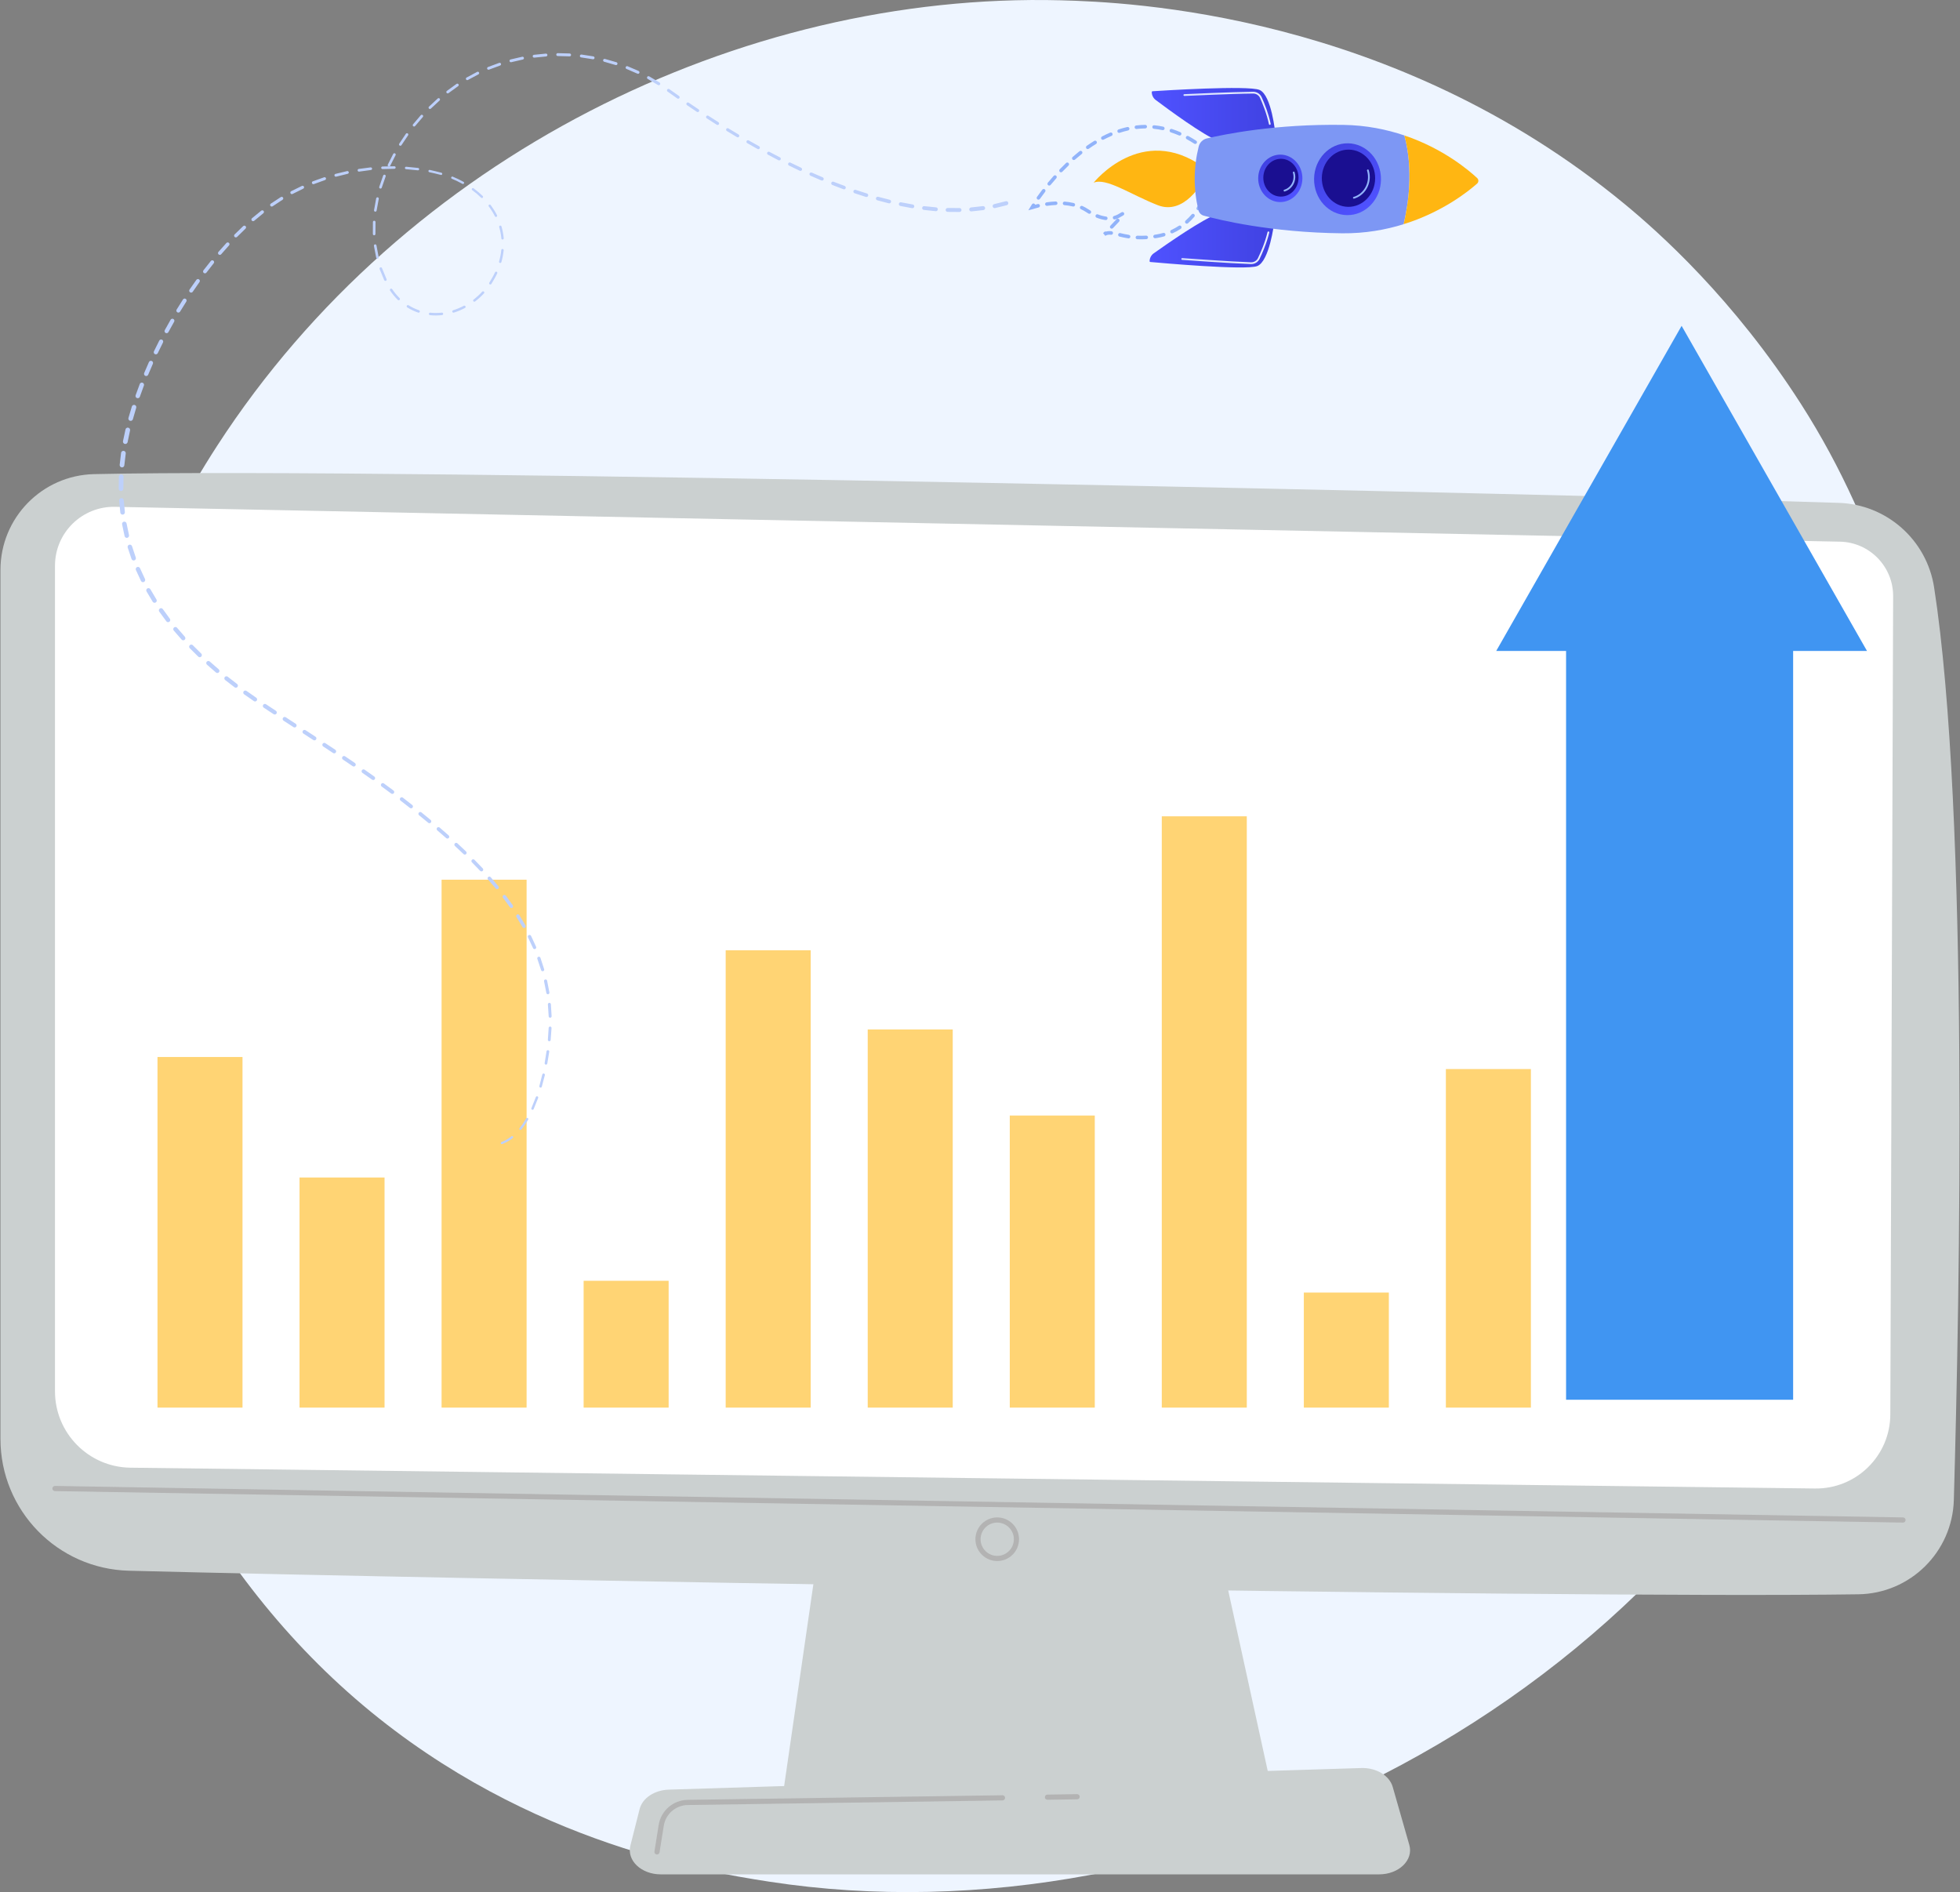 <svg width="259" height="250" viewBox="0 0 259 250" fill="none" xmlns="http://www.w3.org/2000/svg">
<rect x="0" y="0" width="259" height="250" fill="#808080" stroke="none"/>
<path d="M245.174 168.895C221.145 225.473 157.138 257.168 101.631 248.619C92.599 247.228 67.838 243.083 45.914 223.532C3.711 185.896 -5.315 111.369 28.73 58.849C53.508 20.624 97.925 -1.045 140.131 0.039C149.222 0.272 184.063 1.711 214.681 26.959C219.179 30.667 229.098 39.479 238.038 53.459C259.03 86.287 260.834 132.022 245.174 168.895Z" fill="#EEF5FF"/>
<path d="M109.004 198.823L103.414 237.4H168.268L159.821 198.823H109.004Z" fill="#CBD0D0"/>
<path d="M0.061 75.305V190.124C0.061 199.57 7.587 207.294 17.03 207.537C58.967 208.619 205.645 211.241 245.567 210.652C252.428 210.551 257.987 205.06 258.185 198.201C258.954 171.527 260.205 107.385 255.578 77.606C254.604 71.335 249.31 66.645 242.967 66.442C207.829 65.318 52.341 61.749 12.438 62.645C5.556 62.8 0.061 68.421 0.061 75.305Z" fill="#CBD0D0"/>
<path d="M7.266 74.746V183.832C7.266 189.347 11.693 193.841 17.207 193.923L239.824 196.673C245.291 196.755 249.772 192.357 249.792 186.889L250.165 78.778C250.179 74.868 247.065 71.665 243.157 71.57L15.238 66.966C10.867 66.859 7.266 70.374 7.266 74.746Z" fill="white"/>
<path d="M251.467 201.177C251.465 201.177 251.463 201.177 251.461 201.177L7.258 197.016C7.07 197.012 6.92 196.857 6.923 196.669C6.926 196.48 7.085 196.336 7.27 196.333L251.473 200.494C251.661 200.497 251.811 200.653 251.808 200.841C251.805 201.028 251.653 201.177 251.467 201.177Z" fill="#B3B3B3"/>
<path d="M131.776 206.258C130.187 206.258 128.894 204.965 128.894 203.376C128.894 201.787 130.187 200.494 131.776 200.494C133.365 200.494 134.658 201.787 134.658 203.376C134.658 204.965 133.365 206.258 131.776 206.258ZM131.776 201.177C130.563 201.177 129.576 202.163 129.576 203.376C129.576 204.589 130.563 205.576 131.776 205.576C132.989 205.576 133.975 204.589 133.975 203.376C133.975 202.163 132.989 201.177 131.776 201.177Z" fill="#B3B3B3"/>
<path d="M182.237 247.657H87.319C84.74 247.657 82.804 245.822 83.302 243.85L84.52 239.033C84.886 237.584 86.48 236.521 88.373 236.462L179.877 233.607C181.855 233.545 183.606 234.595 184.037 236.1L186.232 243.772C186.803 245.765 184.857 247.657 182.237 247.657Z" fill="#CBD0D0"/>
<path d="M138.414 237.799C138.228 237.799 138.076 237.649 138.073 237.462C138.071 237.274 138.221 237.119 138.41 237.116L142.331 237.059C142.332 237.059 142.334 237.059 142.336 237.059C142.522 237.059 142.674 237.208 142.677 237.395C142.68 237.584 142.529 237.738 142.341 237.741L138.42 237.799C138.418 237.799 138.416 237.799 138.414 237.799Z" fill="#B3B3B3"/>
<path d="M86.817 245.034C86.799 245.034 86.781 245.032 86.762 245.029C86.576 245 86.449 244.825 86.479 244.638L87.038 241.135C87.341 239.237 88.956 237.839 90.878 237.811L132.467 237.203C132.656 237.195 132.811 237.351 132.814 237.539C132.816 237.728 132.666 237.883 132.477 237.886L90.888 238.494C89.299 238.517 87.963 239.673 87.712 241.243L87.153 244.746C87.126 244.914 86.981 245.034 86.817 245.034Z" fill="#B3B3B3"/>
<g opacity="0.53">
<path d="M32.045 97.467H20.811V185.985H32.045V97.467Z" fill="white"/>
<path d="M50.815 97.467H39.581V185.985H50.815V97.467Z" fill="white"/>
<path d="M69.586 97.467H58.352V185.985H69.586V97.467Z" fill="white"/>
<path d="M88.356 97.467H77.122V185.985H88.356V97.467Z" fill="white"/>
<path d="M107.127 97.467H95.894V185.985H107.127V97.467Z" fill="white"/>
<path d="M125.897 97.467H114.663V185.985H125.897V97.467Z" fill="white"/>
<path d="M144.667 97.467H133.434V185.985H144.667V97.467Z" fill="white"/>
<path d="M164.853 97.467H153.619V185.985H164.853V97.467Z" fill="white"/>
<path d="M183.622 97.467H172.389V185.985H183.622V97.467Z" fill="white"/>
<path d="M202.394 97.467H191.16V185.985H202.394V97.467Z" fill="white"/>
</g>
<path d="M32.045 139.66H20.811V185.985H32.045V139.66Z" fill="#FFD474"/>
<path d="M50.815 155.581H39.581V185.985H50.815V155.581Z" fill="#FFD474"/>
<path d="M69.586 116.233H58.352V185.985H69.586V116.233Z" fill="#FFD474"/>
<path d="M88.356 169.228H77.122V185.985H88.356V169.228Z" fill="#FFD474"/>
<path d="M107.127 125.559H95.894V185.985H107.127V125.559Z" fill="#FFD474"/>
<path d="M125.897 136.021H114.663V185.985H125.897V136.021Z" fill="#FFD474"/>
<path d="M144.667 147.393H133.434V185.985H144.667V147.393Z" fill="#FFD474"/>
<path d="M164.755 107.858H153.521V185.985H164.755V107.858Z" fill="#FFD474"/>
<path d="M183.526 170.783H172.292V185.985H183.526V170.783Z" fill="#FFD474"/>
<path d="M202.296 141.252H191.062V185.985H202.296V141.252Z" fill="#FFD474"/>
<path d="M246.71 86.007L222.213 43.053L197.715 86.007H206.946V184.948H236.95V86.007H246.71Z" fill="#4095F2"/>
<path d="M136.183 27.292C136.183 27.292 136.247 27.185 136.37 26.994C136.44 26.884 136.584 26.853 136.693 26.923C136.742 26.954 136.774 26.999 136.79 27.049C136.891 27.022 137.005 26.992 137.131 26.961C137.256 26.931 137.383 27.008 137.413 27.134C137.444 27.259 137.367 27.386 137.241 27.417C136.887 27.503 136.636 27.58 136.516 27.617C136.482 27.627 136.458 27.634 136.446 27.638L135.888 27.788L136.183 27.292ZM137.033 26.013C137.257 25.697 137.493 25.376 137.733 25.062C137.812 24.959 137.959 24.939 138.062 25.018C138.164 25.097 138.184 25.244 138.105 25.347C137.868 25.657 137.636 25.972 137.415 26.284C137.341 26.389 137.194 26.414 137.089 26.34C137.07 26.326 137.054 26.311 137.041 26.295C136.977 26.215 136.971 26.1 137.033 26.013ZM138.105 26.998C138.087 26.87 138.175 26.751 138.303 26.733C138.707 26.673 139.108 26.635 139.494 26.618C139.623 26.613 139.733 26.713 139.738 26.842C139.744 26.971 139.644 27.081 139.514 27.086C139.144 27.102 138.76 27.139 138.371 27.196C138.286 27.209 138.204 27.174 138.154 27.111C138.129 27.079 138.112 27.041 138.105 26.998ZM140.442 26.853C140.452 26.724 140.566 26.628 140.695 26.639C141.109 26.673 141.51 26.736 141.887 26.827C142.012 26.857 142.09 26.984 142.059 27.11C142.029 27.235 141.903 27.313 141.777 27.282C141.424 27.197 141.047 27.138 140.656 27.106C140.589 27.1 140.531 27.067 140.492 27.019C140.456 26.974 140.437 26.916 140.442 26.853ZM138.467 24.137C138.719 23.831 138.977 23.529 139.235 23.24C139.32 23.143 139.469 23.134 139.565 23.22C139.662 23.307 139.671 23.454 139.585 23.551C139.332 23.836 139.077 24.134 138.829 24.435C138.747 24.535 138.599 24.549 138.499 24.467C138.486 24.457 138.475 24.445 138.465 24.433C138.397 24.348 138.396 24.224 138.467 24.137ZM142.725 27.335C142.779 27.218 142.918 27.165 143.035 27.219C143.302 27.34 143.559 27.482 143.797 27.639C143.891 27.701 143.984 27.759 144.074 27.814C144.184 27.881 144.22 28.025 144.153 28.136C144.086 28.247 143.942 28.282 143.831 28.215C143.736 28.157 143.638 28.095 143.539 28.03C143.321 27.886 143.086 27.757 142.842 27.645C142.807 27.63 142.778 27.607 142.756 27.579C142.702 27.512 142.687 27.418 142.725 27.335ZM145.915 30.653C145.982 30.585 146.08 30.567 146.164 30.599C146.369 30.536 146.597 30.522 146.867 30.551C146.996 30.565 147.089 30.681 147.075 30.809C147.061 30.938 146.945 31.031 146.817 31.017C146.489 30.981 146.263 31.025 146.062 31.163L145.764 30.805L145.915 30.653ZM144.778 28.456C144.826 28.336 144.962 28.278 145.082 28.326C145.454 28.474 145.814 28.57 146.15 28.61C146.279 28.625 146.371 28.741 146.356 28.869C146.34 28.998 146.224 29.09 146.096 29.075C145.718 29.031 145.318 28.925 144.908 28.761C144.869 28.745 144.837 28.72 144.812 28.69C144.761 28.626 144.745 28.537 144.778 28.456ZM140.035 22.372C140.309 22.086 140.59 21.805 140.871 21.536C140.964 21.447 141.112 21.449 141.202 21.543C141.292 21.637 141.288 21.785 141.195 21.874C140.919 22.139 140.643 22.415 140.373 22.696C140.284 22.789 140.136 22.793 140.042 22.703C140.035 22.696 140.028 22.688 140.021 22.68C139.949 22.59 139.953 22.457 140.035 22.372ZM146.735 29.816C147.049 29.49 147.319 29.204 147.537 28.966C147.624 28.87 147.773 28.864 147.868 28.951C147.961 29.039 147.97 29.186 147.883 29.282C147.662 29.524 147.389 29.813 147.072 30.141C146.982 30.234 146.834 30.237 146.741 30.147C146.734 30.14 146.727 30.132 146.721 30.125C146.648 30.034 146.652 29.901 146.735 29.816ZM147.758 30.973C147.789 30.847 147.915 30.77 148.041 30.8C148.375 30.88 148.742 30.963 149.169 31.03C149.297 31.05 149.385 31.17 149.365 31.297C149.345 31.425 149.225 31.513 149.097 31.493C148.654 31.424 148.275 31.338 147.931 31.256C147.879 31.243 147.835 31.213 147.803 31.174C147.76 31.12 147.741 31.046 147.758 30.973ZM147.057 28.824C147.022 28.7 147.094 28.57 147.219 28.535C147.581 28.433 147.841 28.27 148.013 28.162C148.086 28.116 148.145 28.079 148.192 28.057C148.217 28.045 148.239 28.036 148.258 28.029C148.38 27.988 148.506 28.056 148.548 28.179C148.59 28.301 148.518 28.437 148.395 28.479C148.361 28.496 148.317 28.524 148.262 28.558C148.079 28.673 147.773 28.866 147.346 28.986C147.253 29.013 147.157 28.979 147.1 28.907C147.081 28.884 147.066 28.855 147.057 28.824ZM141.743 20.737C142.008 20.504 142.279 20.278 142.547 20.064L142.652 19.98C142.753 19.9 142.9 19.916 142.981 20.017L142.981 20.018C143.062 20.12 143.044 20.267 142.943 20.347L142.84 20.429C142.577 20.639 142.312 20.861 142.051 21.089C141.954 21.175 141.806 21.165 141.721 21.067C141.718 21.065 141.716 21.062 141.714 21.059C141.636 20.962 141.648 20.82 141.743 20.737ZM150.063 31.367C150.069 31.238 150.178 31.138 150.308 31.143C150.679 31.16 151.065 31.156 151.454 31.133C151.582 31.125 151.694 31.224 151.701 31.353C151.709 31.482 151.61 31.593 151.481 31.601C151.077 31.625 150.675 31.628 150.287 31.611C150.217 31.608 150.155 31.575 150.114 31.524C150.08 31.481 150.061 31.426 150.063 31.367ZM152.399 31.279C152.38 31.152 152.469 31.032 152.596 31.013C152.677 31.001 152.759 30.989 152.842 30.975C153.137 30.926 153.43 30.86 153.712 30.78C153.837 30.744 153.967 30.817 154.002 30.941C154.037 31.065 153.965 31.195 153.841 31.23C153.542 31.316 153.231 31.386 152.919 31.437C152.833 31.451 152.749 31.464 152.665 31.477C152.58 31.489 152.498 31.454 152.448 31.391C152.423 31.36 152.406 31.322 152.399 31.279ZM143.544 19.598C143.47 19.492 143.495 19.346 143.601 19.271C143.929 19.041 144.262 18.821 144.591 18.619C144.702 18.551 144.849 18.585 144.913 18.696C144.981 18.806 144.947 18.95 144.836 19.018C144.516 19.215 144.191 19.429 143.871 19.655C143.769 19.726 143.63 19.706 143.553 19.61C143.55 19.606 143.547 19.602 143.544 19.598ZM154.662 30.698C154.608 30.58 154.659 30.441 154.777 30.387C155.119 30.231 155.453 30.046 155.77 29.838C155.878 29.767 156.026 29.795 156.095 29.905C156.165 30.014 156.135 30.159 156.027 30.23C155.691 30.451 155.336 30.647 154.972 30.813C154.872 30.859 154.757 30.829 154.692 30.747C154.68 30.732 154.67 30.716 154.662 30.698ZM145.524 18.348C145.465 18.233 145.509 18.092 145.624 18.032C145.979 17.846 146.341 17.674 146.698 17.522C146.817 17.471 146.954 17.526 147.005 17.645C147.056 17.764 147.001 17.902 146.882 17.953C146.536 18.101 146.185 18.267 145.84 18.447C145.74 18.5 145.618 18.472 145.549 18.386C145.54 18.375 145.532 18.362 145.524 18.348ZM156.672 29.146C156.953 28.897 157.22 28.623 157.468 28.333C157.552 28.234 157.7 28.223 157.798 28.306C157.897 28.391 157.908 28.538 157.825 28.637C157.563 28.944 157.28 29.233 156.983 29.497C156.886 29.583 156.738 29.574 156.652 29.477C156.649 29.474 156.647 29.471 156.644 29.468C156.567 29.371 156.578 29.23 156.672 29.146ZM147.663 17.396C147.622 17.273 147.689 17.141 147.812 17.101C148.193 16.976 148.58 16.869 148.961 16.782C149.087 16.753 149.213 16.833 149.241 16.959C149.27 17.085 149.191 17.211 149.065 17.239C148.698 17.322 148.325 17.425 147.958 17.546C147.863 17.577 147.762 17.544 147.702 17.47C147.685 17.448 147.672 17.424 147.663 17.396ZM158.145 27.418C158.453 26.936 158.608 26.573 158.637 26.48L158.711 25.966C158.73 25.839 158.849 25.75 158.977 25.768C159.105 25.787 159.193 25.906 159.175 26.034L159.102 26.535L159.098 26.534C159.048 26.87 158.546 27.661 158.541 27.669C158.471 27.779 158.326 27.811 158.217 27.741C158.195 27.727 158.176 27.709 158.16 27.69C158.099 27.614 158.09 27.505 158.145 27.418ZM149.933 16.838C149.918 16.71 150.01 16.593 150.138 16.578C150.535 16.53 150.936 16.504 151.331 16.499C151.46 16.498 151.566 16.602 151.568 16.731C151.569 16.86 151.466 16.966 151.336 16.968C150.959 16.972 150.574 16.997 150.194 17.043C150.11 17.053 150.032 17.018 149.983 16.957C149.957 16.924 149.939 16.884 149.933 16.838ZM152.269 16.761C152.282 16.633 152.397 16.538 152.525 16.552C152.918 16.59 153.316 16.652 153.707 16.734C153.833 16.761 153.914 16.885 153.888 17.012C153.861 17.139 153.737 17.22 153.61 17.193C153.236 17.114 152.855 17.055 152.479 17.018C152.414 17.011 152.357 16.979 152.319 16.931C152.283 16.885 152.263 16.825 152.269 16.761ZM158.879 24.807L159.048 23.648C159.066 23.52 159.185 23.431 159.313 23.45C159.441 23.468 159.53 23.587 159.511 23.715L159.343 24.875C159.325 25.003 159.206 25.091 159.078 25.073C159.016 25.064 158.964 25.032 158.928 24.987C158.889 24.938 158.87 24.874 158.879 24.807ZM154.566 17.193C154.605 17.07 154.737 17.002 154.86 17.042C155.23 17.161 155.606 17.302 155.976 17.463C156.095 17.514 156.15 17.652 156.098 17.771C156.047 17.889 155.909 17.944 155.79 17.893C155.434 17.739 155.072 17.602 154.717 17.488C154.671 17.473 154.633 17.446 154.606 17.411C154.558 17.352 154.54 17.271 154.566 17.193ZM159.216 22.489L159.384 21.329C159.403 21.201 159.521 21.113 159.65 21.131C159.778 21.15 159.866 21.269 159.848 21.397L159.68 22.556C159.661 22.684 159.542 22.773 159.414 22.754C159.353 22.745 159.301 22.714 159.265 22.669C159.226 22.62 159.206 22.556 159.216 22.489ZM156.728 18.078C156.79 17.965 156.932 17.923 157.046 17.984C157.385 18.169 157.729 18.373 158.067 18.592C158.175 18.663 158.207 18.807 158.136 18.916C158.066 19.024 157.921 19.055 157.812 18.985C157.484 18.773 157.151 18.575 156.823 18.396C156.794 18.381 156.77 18.36 156.751 18.337C156.694 18.265 156.682 18.164 156.728 18.078ZM158.711 19.319C158.788 19.216 158.935 19.195 159.039 19.273C159.339 19.5 159.642 19.743 159.94 19.997L160.039 20.081L160.016 20.238C159.997 20.366 159.878 20.454 159.75 20.436C159.667 20.424 159.6 20.369 159.569 20.297C159.3 20.069 159.027 19.851 158.757 19.647C158.74 19.635 158.727 19.622 158.714 19.607C158.649 19.525 158.645 19.407 158.711 19.319Z" fill="#91B3FA"/>
<path d="M158.959 23.902C158.959 23.902 156.563 28.507 152.993 27.113C149.422 25.719 146.166 23.427 144.511 24.142C144.511 24.142 150.82 16.191 159.021 22.072L158.959 23.902Z" fill="#FFB612"/>
<path d="M168.368 29.466C168.368 29.466 167.748 34.525 166.139 35.153C164.609 35.751 153.116 34.717 151.998 34.615C151.948 34.61 151.911 34.568 151.912 34.517C151.918 34.1 152.121 33.711 152.461 33.469C154.105 32.301 159.042 28.854 160.87 28.29C163.076 27.61 168.368 29.466 168.368 29.466Z" fill="url(#paint0_linear_1613_22779)"/>
<path d="M156.13 34.294C156.15 34.319 156.179 34.335 156.213 34.338C156.277 34.342 162.58 34.8 165.302 34.891C165.786 34.907 166.235 34.636 166.445 34.201C166.777 33.514 167.383 32.15 167.723 30.727C167.738 30.664 167.7 30.601 167.636 30.585C167.573 30.57 167.51 30.609 167.495 30.672C167.161 32.074 166.561 33.421 166.234 34.099C166.064 34.451 165.701 34.67 165.309 34.657C162.593 34.566 156.293 34.109 156.23 34.104C156.166 34.099 156.11 34.148 156.105 34.212C156.103 34.243 156.112 34.272 156.13 34.294Z" fill="url(#paint1_linear_1613_22779)"/>
<path d="M168.52 17.627C168.52 17.627 168.031 12.554 166.439 11.884C164.925 11.248 153.409 11.983 152.289 12.057C152.239 12.06 152.201 12.101 152.2 12.152C152.195 12.569 152.388 12.963 152.722 13.214C154.335 14.425 159.182 17.998 160.994 18.609C163.182 19.346 168.52 17.627 168.52 17.627Z" fill="url(#paint2_linear_1613_22779)"/>
<path d="M156.409 12.633C156.432 12.662 156.467 12.679 156.506 12.677C156.57 12.674 162.879 12.38 165.597 12.36C165.989 12.357 166.346 12.585 166.507 12.941C166.817 13.628 167.381 14.99 167.679 16.399C167.692 16.463 167.754 16.503 167.818 16.49C167.881 16.477 167.921 16.414 167.908 16.351C167.621 14.992 167.104 13.694 166.721 12.845C166.522 12.404 166.08 12.122 165.595 12.126C162.872 12.146 156.559 12.44 156.495 12.443C156.431 12.446 156.381 12.501 156.384 12.566C156.385 12.591 156.394 12.615 156.409 12.633Z" fill="url(#paint3_linear_1613_22779)"/>
<path d="M185.485 29.622C183.119 30.36 180.391 30.856 177.354 30.825C167.928 30.731 161.016 29.031 159.064 28.495C158.711 28.398 158.443 28.113 158.358 27.757C157.694 24.949 157.71 22.146 158.402 19.349C158.532 18.823 158.949 18.415 159.477 18.29C161.764 17.745 168.52 16.359 177.54 16.502C180.553 16.549 183.249 17.107 185.583 17.896C186.828 22.585 186.064 27.093 185.485 29.622Z" fill="#7D97F4"/>
<path d="M185.583 17.896C190.737 19.64 194.116 22.515 195.199 23.53C195.411 23.728 195.407 24.064 195.19 24.256C194.085 25.239 190.652 28.01 185.484 29.622C186.064 27.093 186.828 22.585 185.583 17.896Z" fill="#FFB612"/>
<path d="M178.128 18.935C175.687 18.904 173.68 21.002 173.646 23.623C173.612 26.243 175.564 28.393 178.005 28.425C180.447 28.456 182.454 26.358 182.487 23.737C182.521 21.117 180.57 18.967 178.128 18.935Z" fill="url(#paint4_linear_1613_22779)"/>
<path d="M178.242 19.768C176.296 19.743 174.697 21.415 174.67 23.503C174.643 25.591 176.198 27.304 178.144 27.33C180.089 27.355 181.688 25.683 181.715 23.595C181.742 21.506 180.187 19.794 178.242 19.768Z" fill="url(#paint5_linear_1613_22779)"/>
<path d="M178.813 26.206C178.842 26.241 178.89 26.258 178.937 26.245C180.138 25.894 180.989 24.738 181.006 23.434C181.01 23.105 180.963 22.782 180.866 22.472C180.847 22.411 180.781 22.376 180.719 22.396C180.657 22.415 180.623 22.481 180.642 22.543C180.732 22.828 180.776 23.127 180.772 23.431C180.756 24.633 179.975 25.698 178.871 26.02C178.809 26.038 178.774 26.103 178.792 26.165C178.796 26.18 178.804 26.194 178.813 26.206Z" fill="#91B3FA"/>
<path d="M169.223 20.431C167.61 20.41 166.284 21.797 166.262 23.527C166.24 25.259 167.529 26.679 169.142 26.7C170.755 26.721 172.081 25.334 172.103 23.603C172.125 21.872 170.836 20.452 169.223 20.431Z" fill="url(#paint6_linear_1613_22779)"/>
<path d="M169.297 20.981C168.012 20.965 166.956 22.069 166.938 23.449C166.92 24.828 167.947 25.96 169.232 25.976C170.518 25.993 171.574 24.888 171.592 23.509C171.61 22.13 170.582 20.998 169.297 20.981Z" fill="url(#paint7_linear_1613_22779)"/>
<path d="M169.645 25.258C169.674 25.294 169.722 25.311 169.769 25.297C170.579 25.061 171.153 24.282 171.165 23.403C171.167 23.182 171.136 22.964 171.07 22.755C171.051 22.694 170.985 22.659 170.923 22.678C170.862 22.698 170.827 22.764 170.847 22.825C170.905 23.01 170.933 23.203 170.93 23.4C170.92 24.177 170.416 24.865 169.703 25.073C169.641 25.091 169.606 25.156 169.624 25.218C169.628 25.233 169.636 25.247 169.645 25.258Z" fill="#91B3FA"/>
<path d="M133.035 27.114L131.498 27.491C131.354 27.526 131.209 27.438 131.174 27.294C131.139 27.151 131.226 27.006 131.37 26.97L131.387 26.966L132.886 26.593L132.905 26.588C133.05 26.552 133.197 26.641 133.233 26.786C133.269 26.931 133.181 27.078 133.035 27.114L133.035 27.114Z" fill="#BDD0FB"/>
<path d="M129.939 27.761L128.369 27.931C128.225 27.946 128.095 27.842 128.08 27.698C128.064 27.554 128.168 27.425 128.312 27.409L128.327 27.408L129.865 27.236L129.881 27.234C130.027 27.218 130.158 27.323 130.174 27.468C130.19 27.614 130.086 27.745 129.94 27.761L129.939 27.761Z" fill="#BDD0FB"/>
<path d="M126.792 28.006L125.217 27.995C125.075 27.994 124.961 27.878 124.962 27.736C124.963 27.594 125.079 27.48 125.22 27.482H125.233L126.781 27.487H126.795C126.938 27.488 127.054 27.605 127.054 27.748C127.053 27.891 126.936 28.007 126.793 28.006H126.792Z" fill="#BDD0FB"/>
<path d="M123.645 27.903L122.079 27.737C121.941 27.723 121.841 27.599 121.856 27.462C121.87 27.324 121.994 27.224 122.132 27.238L122.142 27.239L123.686 27.397L123.697 27.398C123.837 27.412 123.938 27.537 123.924 27.676C123.91 27.815 123.785 27.917 123.646 27.903L123.645 27.903Z" fill="#BDD0FB"/>
<path d="M120.522 27.505L118.977 27.212C118.844 27.187 118.756 27.058 118.782 26.925C118.807 26.792 118.935 26.705 119.068 26.73L119.076 26.732L120.604 27.016L120.614 27.018C120.748 27.043 120.837 27.172 120.812 27.307C120.787 27.442 120.658 27.53 120.523 27.505L120.522 27.505Z" fill="#BDD0FB"/>
<path d="M117.444 26.863L115.925 26.464C115.797 26.43 115.72 26.299 115.754 26.172C115.788 26.044 115.919 25.967 116.046 26.001L116.053 26.003L117.559 26.393L117.567 26.395C117.696 26.428 117.774 26.56 117.74 26.69C117.707 26.82 117.575 26.897 117.445 26.864L117.444 26.863Z" fill="#BDD0FB"/>
<path d="M114.418 26.018L112.927 25.53C112.804 25.489 112.737 25.358 112.777 25.235C112.817 25.112 112.949 25.045 113.072 25.085L113.077 25.087L114.559 25.566L114.565 25.568C114.689 25.608 114.757 25.742 114.717 25.866C114.677 25.99 114.544 26.058 114.419 26.018L114.418 26.018Z" fill="#BDD0FB"/>
<path d="M111.45 25.002L109.986 24.439C109.869 24.393 109.81 24.262 109.855 24.144C109.9 24.026 110.032 23.968 110.15 24.013L110.154 24.015L111.61 24.569L111.615 24.571C111.734 24.616 111.794 24.749 111.749 24.869C111.704 24.988 111.57 25.048 111.451 25.002L111.45 25.002Z" fill="#BDD0FB"/>
<path d="M108.534 23.842L107.097 23.215C106.985 23.166 106.933 23.035 106.982 22.922C107.032 22.81 107.163 22.759 107.275 22.808L107.279 22.809L108.709 23.428L108.714 23.429C108.828 23.479 108.88 23.611 108.831 23.725C108.782 23.84 108.649 23.892 108.535 23.843L108.534 23.842Z" fill="#BDD0FB"/>
<path d="M105.673 22.559L104.262 21.876C104.154 21.824 104.109 21.695 104.161 21.587C104.213 21.48 104.343 21.434 104.451 21.486L104.453 21.488L105.86 22.162L105.864 22.163C105.973 22.216 106.019 22.347 105.967 22.456C105.914 22.566 105.783 22.612 105.674 22.559L105.673 22.559Z" fill="#BDD0FB"/>
<path d="M102.863 21.169L101.477 20.438C101.374 20.384 101.334 20.256 101.389 20.153C101.443 20.05 101.57 20.011 101.673 20.065L101.676 20.066L103.059 20.789L103.062 20.791C103.167 20.845 103.207 20.974 103.153 21.079C103.098 21.183 102.969 21.224 102.864 21.169L102.863 21.169Z" fill="#BDD0FB"/>
<path d="M100.102 19.685L98.739 18.912C98.64 18.856 98.606 18.731 98.662 18.632C98.718 18.534 98.843 18.499 98.941 18.555L98.943 18.556L100.304 19.322L100.306 19.323C100.407 19.38 100.442 19.506 100.386 19.607C100.329 19.707 100.203 19.742 100.103 19.686L100.102 19.685Z" fill="#BDD0FB"/>
<path d="M97.386 18.119L96.044 17.309C95.948 17.251 95.918 17.127 95.975 17.031C96.033 16.936 96.157 16.905 96.253 16.963L96.255 16.964L97.593 17.77L97.595 17.771C97.691 17.829 97.722 17.954 97.665 18.05C97.607 18.146 97.482 18.177 97.386 18.119L97.386 18.119Z" fill="#BDD0FB"/>
<path d="M94.713 16.481L93.393 15.636C93.3 15.577 93.273 15.453 93.332 15.359C93.392 15.266 93.516 15.239 93.61 15.299L93.612 15.3L94.928 16.14L94.93 16.142C95.024 16.202 95.052 16.326 94.992 16.42C94.932 16.514 94.807 16.541 94.714 16.481L94.713 16.481Z" fill="#BDD0FB"/>
<path d="M92.084 14.776L90.785 13.899C90.694 13.838 90.67 13.714 90.731 13.623C90.793 13.532 90.917 13.508 91.008 13.569L91.01 13.57L92.305 14.443L92.307 14.444C92.399 14.506 92.423 14.63 92.362 14.722C92.3 14.813 92.176 14.838 92.084 14.776L92.084 14.776Z" fill="#BDD0FB"/>
<path d="M89.497 13.008L88.22 12.102C88.131 12.039 88.11 11.916 88.173 11.827C88.236 11.738 88.359 11.717 88.448 11.78L88.45 11.781L89.725 12.683L89.727 12.684C89.816 12.747 89.837 12.871 89.774 12.961C89.711 13.05 89.587 13.071 89.497 13.008V13.008Z" fill="#BDD0FB"/>
<path d="M86.937 11.228L85.603 10.436L85.592 10.43C85.499 10.375 85.468 10.255 85.523 10.162C85.579 10.069 85.699 10.038 85.792 10.093L87.148 10.896C87.242 10.951 87.273 11.072 87.217 11.165C87.162 11.258 87.041 11.29 86.948 11.234L86.948 11.234L86.937 11.228Z" fill="#BDD0FB"/>
<path d="M84.221 9.731L82.798 9.116L82.786 9.111C82.688 9.068 82.642 8.954 82.685 8.855C82.728 8.757 82.842 8.711 82.94 8.754L84.387 9.378C84.486 9.421 84.532 9.536 84.489 9.635C84.447 9.734 84.332 9.779 84.233 9.737L84.233 9.736L84.221 9.731Z" fill="#BDD0FB"/>
<path d="M81.338 8.591L79.847 8.161L79.836 8.158C79.733 8.128 79.674 8.021 79.704 7.919C79.734 7.817 79.84 7.758 79.942 7.787L81.457 8.223C81.56 8.252 81.619 8.36 81.589 8.462C81.56 8.565 81.452 8.625 81.35 8.595L81.35 8.595L81.338 8.591Z" fill="#BDD0FB"/>
<path d="M78.333 7.826L76.8 7.588L76.788 7.586C76.683 7.57 76.612 7.472 76.628 7.367C76.644 7.263 76.742 7.192 76.847 7.208L78.403 7.448C78.508 7.465 78.58 7.563 78.564 7.668C78.548 7.772 78.45 7.844 78.345 7.828H78.345L78.333 7.826Z" fill="#BDD0FB"/>
<path d="M75.255 7.447L73.704 7.404L73.692 7.404C73.588 7.401 73.505 7.314 73.508 7.209C73.511 7.104 73.598 7.022 73.703 7.025L75.277 7.066C75.382 7.069 75.465 7.157 75.463 7.262C75.46 7.367 75.372 7.45 75.267 7.447H75.267L75.255 7.447Z" fill="#BDD0FB"/>
<path d="M72.155 7.46L70.611 7.615L70.599 7.616C70.496 7.626 70.404 7.551 70.394 7.447C70.383 7.344 70.458 7.252 70.562 7.241L72.129 7.083C72.233 7.073 72.326 7.148 72.336 7.252C72.346 7.356 72.271 7.449 72.167 7.459H72.167L72.155 7.46Z" fill="#BDD0FB"/>
<path d="M69.079 7.867L67.567 8.216L67.556 8.218C67.455 8.241 67.355 8.179 67.332 8.078C67.309 7.978 67.371 7.878 67.472 7.855L69.006 7.499C69.107 7.475 69.208 7.538 69.231 7.639C69.254 7.74 69.192 7.84 69.091 7.864L69.091 7.864L69.079 7.867Z" fill="#BDD0FB"/>
<path d="M66.082 8.66L64.626 9.199L64.615 9.203C64.52 9.238 64.413 9.189 64.378 9.093C64.342 8.998 64.391 8.891 64.487 8.856L65.964 8.308C66.06 8.272 66.167 8.321 66.203 8.417C66.238 8.514 66.189 8.62 66.093 8.656L66.093 8.656L66.082 8.66Z" fill="#BDD0FB"/>
<path d="M63.21 9.829L61.844 10.56L61.833 10.567C61.743 10.614 61.632 10.581 61.584 10.492C61.536 10.402 61.57 10.291 61.659 10.243L63.049 9.498C63.138 9.449 63.25 9.483 63.298 9.573C63.346 9.662 63.312 9.774 63.223 9.822L63.223 9.822L63.21 9.829Z" fill="#BDD0FB"/>
<path d="M60.532 11.387L59.277 12.299L59.267 12.306C59.186 12.365 59.072 12.347 59.013 12.265C58.954 12.184 58.972 12.07 59.053 12.011L60.326 11.085C60.408 11.026 60.522 11.044 60.581 11.125C60.641 11.207 60.623 11.321 60.541 11.38L60.541 11.38L60.532 11.387Z" fill="#BDD0FB"/>
<path d="M58.08 13.287L56.944 14.344L56.936 14.352C56.863 14.419 56.749 14.415 56.681 14.342C56.613 14.27 56.617 14.155 56.69 14.088L57.841 13.015C57.914 12.947 58.029 12.951 58.097 13.024C58.165 13.097 58.161 13.212 58.088 13.28L58.088 13.28L58.08 13.287Z" fill="#BDD0FB"/>
<path d="M55.869 15.466L54.861 16.648L54.854 16.655C54.79 16.73 54.677 16.739 54.602 16.675C54.527 16.611 54.518 16.498 54.582 16.424L55.602 15.226C55.667 15.15 55.78 15.141 55.855 15.205C55.931 15.27 55.94 15.383 55.876 15.458L55.876 15.459L55.869 15.466Z" fill="#BDD0FB"/>
<path d="M53.922 17.885L53.056 19.174L53.05 19.183C52.996 19.264 52.885 19.286 52.804 19.231C52.723 19.177 52.701 19.067 52.756 18.986L53.632 17.678C53.686 17.596 53.797 17.574 53.879 17.629C53.96 17.684 53.982 17.794 53.927 17.876L53.927 17.876L53.922 17.885Z" fill="#BDD0FB"/>
<path d="M52.268 20.513L51.566 21.897L51.561 21.907C51.517 21.994 51.411 22.029 51.325 21.985C51.238 21.941 51.204 21.835 51.248 21.749L51.958 20.343C52.002 20.256 52.108 20.222 52.195 20.266C52.282 20.31 52.317 20.416 52.273 20.503L52.273 20.503L52.268 20.513Z" fill="#BDD0FB"/>
<path d="M50.958 23.324L50.449 24.79L50.445 24.801C50.414 24.892 50.314 24.94 50.224 24.909C50.133 24.877 50.085 24.778 50.116 24.687L50.632 23.198C50.663 23.107 50.763 23.058 50.854 23.09C50.946 23.122 50.994 23.221 50.962 23.312L50.962 23.313L50.958 23.324Z" fill="#BDD0FB"/>
<path d="M50.049 26.288L49.77 27.812L49.767 27.826C49.75 27.92 49.66 27.982 49.566 27.965C49.472 27.948 49.41 27.858 49.428 27.764L49.71 26.212C49.727 26.118 49.818 26.056 49.912 26.073C50.006 26.09 50.069 26.18 50.051 26.274L50.049 26.288Z" fill="#BDD0FB"/>
<path d="M49.621 29.353L49.611 30.9L49.611 30.916C49.611 31.011 49.534 31.087 49.439 31.086C49.345 31.085 49.269 31.009 49.27 30.914L49.278 29.335C49.278 29.241 49.355 29.164 49.45 29.165C49.545 29.165 49.622 29.242 49.621 29.337V29.337L49.621 29.353Z" fill="#BDD0FB"/>
<path d="M49.75 32.44L50.039 33.958L50.043 33.975C50.06 34.067 50 34.156 49.908 34.173C49.816 34.191 49.728 34.131 49.71 34.039L49.412 32.487C49.395 32.395 49.455 32.306 49.547 32.288C49.639 32.27 49.729 32.331 49.746 32.423V32.423L49.75 32.44Z" fill="#BDD0FB"/>
<path d="M50.482 35.439L51.074 36.868L51.08 36.883C51.116 36.969 51.075 37.067 50.99 37.102C50.904 37.138 50.806 37.097 50.77 37.012L50.164 35.553C50.129 35.467 50.169 35.368 50.255 35.332C50.341 35.297 50.44 35.337 50.476 35.423L50.476 35.423L50.482 35.439Z" fill="#BDD0FB"/>
<path d="M51.826 38.208C52.113 38.631 52.437 39.028 52.8 39.387C52.865 39.452 52.865 39.557 52.801 39.623C52.736 39.688 52.631 39.688 52.565 39.624C52.186 39.249 51.848 38.835 51.549 38.395C51.498 38.319 51.517 38.215 51.594 38.163C51.67 38.111 51.774 38.131 51.826 38.207L51.826 38.208Z" fill="#BDD0FB"/>
<path d="M53.993 40.337C54.424 40.608 54.886 40.828 55.367 40.992C55.454 41.022 55.5 41.115 55.47 41.202C55.441 41.288 55.347 41.334 55.261 41.304C54.755 41.133 54.27 40.901 53.817 40.618C53.739 40.569 53.716 40.467 53.764 40.39C53.813 40.312 53.915 40.289 53.993 40.337Z" fill="#BDD0FB"/>
<path d="M56.856 41.316C57.362 41.369 57.875 41.365 58.382 41.309C58.472 41.299 58.552 41.364 58.562 41.454C58.572 41.543 58.508 41.624 58.418 41.634C57.889 41.692 57.353 41.697 56.822 41.643C56.732 41.634 56.666 41.553 56.676 41.463C56.685 41.373 56.765 41.307 56.855 41.316H56.856Z" fill="#BDD0FB"/>
<path d="M59.879 40.994C60.367 40.841 60.84 40.643 61.293 40.405C61.372 40.363 61.47 40.394 61.512 40.473C61.553 40.552 61.523 40.65 61.444 40.691C60.975 40.939 60.483 41.145 59.976 41.304C59.89 41.331 59.799 41.283 59.772 41.198C59.745 41.112 59.793 41.021 59.879 40.994H59.879Z" fill="#BDD0FB"/>
<path d="M62.585 39.576C62.991 39.264 63.37 38.917 63.719 38.542C63.779 38.477 63.88 38.473 63.945 38.533C64.01 38.593 64.014 38.695 63.954 38.76C63.594 39.148 63.202 39.507 62.782 39.831C62.711 39.885 62.61 39.872 62.556 39.802C62.502 39.731 62.515 39.63 62.585 39.576L62.585 39.576Z" fill="#BDD0FB"/>
<path d="M64.667 37.334L65.057 36.671C65.195 36.454 65.297 36.218 65.413 35.988L65.417 35.978C65.457 35.9 65.552 35.868 65.63 35.908C65.708 35.947 65.74 36.042 65.701 36.12C65.583 36.357 65.477 36.6 65.335 36.825L64.933 37.51C64.889 37.586 64.791 37.612 64.715 37.567C64.64 37.523 64.614 37.425 64.659 37.349L64.659 37.349L64.667 37.334Z" fill="#BDD0FB"/>
<path d="M65.95 34.546C66.091 34.053 66.19 33.548 66.242 33.038C66.251 32.952 66.328 32.889 66.414 32.898C66.5 32.907 66.563 32.984 66.554 33.07C66.501 33.599 66.399 34.122 66.254 34.633C66.23 34.717 66.143 34.765 66.059 34.741C65.975 34.718 65.927 34.63 65.95 34.546Z" fill="#BDD0FB"/>
<path d="M66.251 31.508C66.205 30.999 66.109 30.494 65.966 30.004C65.942 29.921 65.99 29.835 66.072 29.811C66.154 29.787 66.241 29.834 66.265 29.916C66.414 30.426 66.514 30.951 66.562 31.48C66.57 31.566 66.507 31.642 66.421 31.65C66.335 31.657 66.258 31.594 66.251 31.508V31.508Z" fill="#BDD0FB"/>
<path d="M65.4 28.579C65.168 28.123 64.895 27.687 64.588 27.276C64.537 27.208 64.551 27.112 64.62 27.061C64.688 27.01 64.784 27.024 64.835 27.092C65.152 27.516 65.435 27.966 65.676 28.439C65.715 28.515 65.685 28.608 65.608 28.647C65.532 28.686 65.439 28.656 65.4 28.579L65.4 28.579Z" fill="#BDD0FB"/>
<path d="M63.575 26.12C63.208 25.761 62.814 25.428 62.4 25.123C62.332 25.073 62.318 24.977 62.368 24.91C62.418 24.842 62.513 24.827 62.581 24.877C63.006 25.19 63.411 25.532 63.789 25.901C63.85 25.96 63.851 26.057 63.792 26.118C63.733 26.178 63.636 26.179 63.575 26.12L63.575 26.12Z" fill="#BDD0FB"/>
<path d="M61.102 24.29C60.653 24.039 60.187 23.816 59.711 23.62C59.634 23.588 59.597 23.5 59.629 23.423C59.66 23.346 59.748 23.309 59.825 23.34C60.313 23.541 60.789 23.768 61.25 24.025C61.323 24.065 61.349 24.158 61.309 24.231C61.268 24.304 61.176 24.331 61.102 24.29L61.102 24.29Z" fill="#BDD0FB"/>
<path d="M58.25 23.112C57.755 22.968 57.243 22.875 56.741 22.753L56.73 22.75C56.647 22.731 56.597 22.648 56.617 22.566C56.636 22.484 56.719 22.433 56.801 22.453L56.802 22.453C57.312 22.578 57.826 22.678 58.332 22.823C58.412 22.846 58.459 22.929 58.436 23.008C58.414 23.088 58.331 23.135 58.251 23.112L58.25 23.112Z" fill="#BDD0FB"/>
<path d="M55.209 22.504L53.662 22.355L53.652 22.354C53.563 22.345 53.498 22.266 53.507 22.177C53.515 22.088 53.594 22.023 53.683 22.032L53.684 22.032L55.249 22.191C55.336 22.2 55.399 22.277 55.39 22.364C55.381 22.45 55.305 22.513 55.218 22.505L55.209 22.504Z" fill="#BDD0FB"/>
<path d="M52.11 22.302L50.556 22.34L50.547 22.34C50.453 22.342 50.374 22.268 50.372 22.174C50.37 22.079 50.444 22.001 50.538 21.999H50.539L52.112 21.969C52.204 21.967 52.28 22.04 52.281 22.132C52.283 22.223 52.211 22.299 52.119 22.301L52.11 22.302Z" fill="#BDD0FB"/>
<path d="M49.008 22.465L47.469 22.675L47.459 22.677C47.361 22.69 47.271 22.621 47.258 22.523C47.244 22.425 47.313 22.335 47.411 22.321L47.412 22.321L48.972 22.117C49.067 22.105 49.155 22.172 49.168 22.268C49.18 22.363 49.113 22.451 49.018 22.464L49.008 22.465Z" fill="#BDD0FB"/>
<path d="M45.941 22.967L44.433 23.339L44.423 23.341C44.323 23.366 44.221 23.304 44.196 23.204C44.171 23.103 44.233 23.001 44.333 22.976L44.334 22.976L45.864 22.608C45.962 22.584 46.062 22.645 46.085 22.743C46.109 22.841 46.049 22.94 45.951 22.964L45.941 22.967Z" fill="#BDD0FB"/>
<path d="M42.947 23.79L41.488 24.321L41.477 24.325C41.376 24.362 41.263 24.309 41.226 24.207C41.189 24.105 41.241 23.992 41.343 23.955L41.344 23.955L42.827 23.425C42.926 23.389 43.036 23.441 43.072 23.541C43.108 23.641 43.056 23.75 42.957 23.787L42.947 23.79Z" fill="#BDD0FB"/>
<path d="M40.061 24.932L38.672 25.623L38.661 25.629C38.559 25.679 38.436 25.638 38.386 25.536C38.335 25.435 38.377 25.312 38.478 25.261L38.479 25.261L39.893 24.567C39.993 24.518 40.113 24.559 40.162 24.658C40.211 24.757 40.17 24.877 40.071 24.926L40.061 24.932Z" fill="#BDD0FB"/>
<path d="M37.329 26.397L36.036 27.252L36.026 27.259C35.928 27.324 35.795 27.297 35.73 27.199C35.665 27.1 35.692 26.968 35.79 26.902L35.791 26.902L37.109 26.04C37.206 25.977 37.336 26.004 37.399 26.101C37.462 26.197 37.435 26.326 37.34 26.39L37.329 26.397Z" fill="#BDD0FB"/>
<path d="M34.792 28.179L33.595 29.168L33.587 29.175C33.492 29.253 33.352 29.239 33.274 29.145C33.195 29.05 33.209 28.91 33.303 28.831L33.304 28.831L34.523 27.836C34.617 27.759 34.754 27.773 34.83 27.867C34.906 27.96 34.893 28.096 34.8 28.173L34.792 28.179Z" fill="#BDD0FB"/>
<path d="M32.443 30.21L31.333 31.297L31.326 31.304C31.235 31.393 31.089 31.392 31 31.3C30.91 31.209 30.912 31.063 31.003 30.974L31.004 30.973L32.132 29.879C32.222 29.791 32.366 29.794 32.453 29.884C32.54 29.973 32.538 30.116 32.449 30.203L32.443 30.21Z" fill="#BDD0FB"/>
<path d="M30.262 32.427L29.232 33.592L29.227 33.598C29.139 33.697 28.988 33.706 28.888 33.618C28.789 33.531 28.78 33.379 28.868 33.28L28.869 33.279L29.916 32.108C30.003 32.011 30.151 32.003 30.248 32.089C30.345 32.176 30.353 32.324 30.268 32.421L30.262 32.427Z" fill="#BDD0FB"/>
<path d="M28.238 34.789L27.281 36.016L27.277 36.022C27.193 36.13 27.037 36.149 26.929 36.065C26.822 35.981 26.802 35.825 26.886 35.717L26.887 35.716L27.86 34.483C27.943 34.377 28.096 34.359 28.201 34.442C28.307 34.525 28.325 34.678 28.243 34.783L28.238 34.789Z" fill="#BDD0FB"/>
<path d="M26.36 37.27L25.472 38.549L25.468 38.554C25.387 38.67 25.228 38.699 25.112 38.618C24.996 38.538 24.967 38.379 25.048 38.263L25.048 38.261L25.951 36.976C26.031 36.863 26.188 36.835 26.301 36.915C26.415 36.995 26.442 37.151 26.363 37.265L26.36 37.27Z" fill="#BDD0FB"/>
<path d="M24.617 39.85L23.797 41.173L23.793 41.179C23.716 41.303 23.553 41.341 23.43 41.264C23.306 41.187 23.267 41.024 23.344 40.9L23.345 40.899L24.18 39.569C24.256 39.448 24.417 39.411 24.538 39.488C24.659 39.564 24.696 39.723 24.621 39.845L24.617 39.85Z" fill="#BDD0FB"/>
<path d="M23.009 42.516L22.255 43.879L22.252 43.884C22.179 44.016 22.013 44.063 21.882 43.991C21.75 43.918 21.703 43.752 21.775 43.621L21.776 43.62L22.544 42.25C22.616 42.12 22.779 42.074 22.909 42.147C23.037 42.219 23.084 42.382 23.012 42.51L23.009 42.516Z" fill="#BDD0FB"/>
<path d="M21.535 45.259L20.85 46.657L20.846 46.663C20.778 46.802 20.61 46.86 20.471 46.791C20.332 46.723 20.275 46.555 20.343 46.416L20.344 46.415L21.043 45.008C21.111 44.871 21.276 44.816 21.413 44.884C21.549 44.951 21.605 45.116 21.538 45.253L21.535 45.259Z" fill="#BDD0FB"/>
<path d="M20.199 48.072L19.587 49.503L19.584 49.51C19.521 49.657 19.352 49.725 19.205 49.662C19.059 49.599 18.991 49.43 19.054 49.283L19.054 49.282L19.68 47.84C19.742 47.696 19.91 47.63 20.054 47.693C20.197 47.755 20.264 47.921 20.202 48.065L20.199 48.072Z" fill="#BDD0FB"/>
<path d="M19.014 50.95L18.484 52.412L18.481 52.421C18.425 52.575 18.255 52.654 18.101 52.598C17.947 52.543 17.867 52.372 17.923 52.218L17.924 52.217L18.468 50.741C18.524 50.589 18.692 50.512 18.843 50.568C18.994 50.623 19.072 50.791 19.017 50.942L19.014 50.95Z" fill="#BDD0FB"/>
<path d="M17.998 53.889L17.563 55.381L17.56 55.391C17.513 55.553 17.344 55.646 17.182 55.599C17.021 55.551 16.928 55.382 16.975 55.221L16.976 55.219L17.424 53.71C17.472 53.55 17.639 53.46 17.798 53.507C17.957 53.554 18.047 53.721 18.001 53.88L17.998 53.889Z" fill="#BDD0FB"/>
<path d="M17.184 56.886L16.867 58.403L16.865 58.414C16.829 58.583 16.664 58.691 16.495 58.656C16.326 58.62 16.217 58.456 16.253 58.287C16.358 57.772 16.473 57.259 16.583 56.745C16.618 56.578 16.782 56.472 16.949 56.508C17.116 56.543 17.222 56.707 17.187 56.874L17.184 56.886Z" fill="#BDD0FB"/>
<path d="M16.614 59.931L16.432 61.469L16.43 61.484C16.41 61.654 16.256 61.775 16.087 61.755C15.917 61.735 15.796 61.581 15.816 61.412L15.998 59.844C16.018 59.673 16.172 59.551 16.343 59.571C16.513 59.591 16.636 59.745 16.616 59.916L16.616 59.916L16.614 59.931Z" fill="#BDD0FB"/>
<path d="M16.326 63.015L16.3 64.563L16.3 64.579C16.297 64.748 16.158 64.883 15.989 64.88C15.819 64.877 15.685 64.739 15.688 64.57L15.711 62.989C15.713 62.819 15.853 62.683 16.023 62.686C16.193 62.688 16.329 62.828 16.326 62.998V62.999L16.326 63.015Z" fill="#BDD0FB"/>
<path d="M16.357 66.109L16.5 67.649L16.501 67.666C16.516 67.832 16.394 67.98 16.227 67.996C16.06 68.011 15.913 67.889 15.897 67.722L15.748 66.149C15.733 65.981 15.856 65.832 16.023 65.817C16.191 65.801 16.339 65.924 16.355 66.091L16.355 66.092L16.357 66.109Z" fill="#BDD0FB"/>
<path d="M16.729 69.178L17.046 70.691L17.049 70.708C17.083 70.87 16.979 71.029 16.817 71.063C16.655 71.097 16.496 70.993 16.462 70.831L16.136 69.285C16.101 69.122 16.205 68.962 16.368 68.927C16.531 68.893 16.691 68.997 16.726 69.16L16.726 69.161L16.729 69.178Z" fill="#BDD0FB"/>
<path d="M17.45 72.182L17.937 73.65L17.943 73.666C17.994 73.821 17.91 73.989 17.755 74.041C17.599 74.093 17.431 74.009 17.379 73.853L16.878 72.355C16.826 72.198 16.91 72.029 17.066 71.977C17.223 71.925 17.392 72.009 17.444 72.165L17.444 72.166L17.45 72.182Z" fill="#BDD0FB"/>
<path d="M18.506 75.088L19.154 76.493L19.161 76.507C19.229 76.655 19.164 76.829 19.017 76.897C18.869 76.965 18.695 76.901 18.627 76.754L17.963 75.321C17.894 75.173 17.959 74.998 18.107 74.929C18.255 74.86 18.43 74.925 18.499 75.073L18.499 75.073L18.506 75.088Z" fill="#BDD0FB"/>
<path d="M19.876 77.863L20.666 79.194L20.674 79.207C20.756 79.345 20.71 79.523 20.572 79.605C20.434 79.687 20.256 79.642 20.174 79.504L19.366 78.149C19.283 78.01 19.328 77.831 19.467 77.748C19.605 77.665 19.785 77.711 19.868 77.849L19.868 77.85L19.876 77.863Z" fill="#BDD0FB"/>
<path d="M21.522 80.487L22.436 81.739L22.443 81.749C22.537 81.878 22.509 82.058 22.381 82.151C22.252 82.245 22.073 82.218 21.979 82.089L21.047 80.818C20.953 80.689 20.981 80.508 21.11 80.413C21.238 80.319 21.419 80.347 21.514 80.476L21.514 80.476L21.522 80.487Z" fill="#BDD0FB"/>
<path d="M23.404 82.951L24.421 84.123L24.428 84.132C24.531 84.251 24.518 84.43 24.399 84.533C24.281 84.636 24.101 84.624 23.998 84.505L22.964 83.318C22.86 83.199 22.873 83.018 22.992 82.914C23.111 82.81 23.292 82.823 23.396 82.942L23.396 82.942L23.404 82.951Z" fill="#BDD0FB"/>
<path d="M25.484 85.257L26.585 86.35L26.592 86.357C26.703 86.467 26.703 86.645 26.594 86.755C26.484 86.866 26.306 86.867 26.196 86.757L25.078 85.652C24.967 85.542 24.966 85.362 25.076 85.251C25.186 85.14 25.365 85.139 25.476 85.249L25.477 85.249L25.484 85.257Z" fill="#BDD0FB"/>
<path d="M27.724 87.407L28.895 88.429L28.902 88.434C29.017 88.535 29.03 88.711 28.929 88.827C28.828 88.943 28.652 88.956 28.536 88.854L27.349 87.824C27.233 87.723 27.22 87.546 27.322 87.429C27.423 87.312 27.6 87.3 27.717 87.401L27.717 87.402L27.724 87.407Z" fill="#BDD0FB"/>
<path d="M30.097 89.416L31.326 90.37L31.332 90.374C31.452 90.467 31.474 90.64 31.381 90.76C31.288 90.881 31.115 90.903 30.995 90.809L29.752 89.849C29.631 89.755 29.609 89.582 29.702 89.46C29.796 89.339 29.97 89.317 30.091 89.411L30.091 89.411L30.097 89.416Z" fill="#BDD0FB"/>
<path d="M32.58 91.292L33.856 92.184L33.861 92.188C33.984 92.274 34.014 92.444 33.928 92.567C33.842 92.691 33.673 92.721 33.549 92.635L32.261 91.738C32.137 91.651 32.106 91.481 32.193 91.356C32.279 91.232 32.45 91.202 32.574 91.288L32.574 91.288L32.58 91.292Z" fill="#BDD0FB"/>
<path d="M35.153 93.053L36.457 93.915C36.581 93.997 36.616 94.164 36.535 94.288C36.453 94.412 36.286 94.447 36.161 94.365L34.853 93.505C34.728 93.422 34.694 93.254 34.776 93.13C34.858 93.005 35.026 92.97 35.151 93.052L35.153 93.053Z" fill="#BDD0FB"/>
<path d="M37.765 94.773L39.074 95.629C39.197 95.709 39.232 95.874 39.152 95.997C39.072 96.12 38.907 96.155 38.784 96.075L37.472 95.222C37.348 95.141 37.313 94.975 37.394 94.851C37.474 94.727 37.64 94.692 37.764 94.773L37.765 94.773Z" fill="#BDD0FB"/>
<path d="M40.383 96.483L41.692 97.339C41.813 97.419 41.848 97.582 41.768 97.703C41.689 97.825 41.526 97.859 41.404 97.78L40.094 96.927C39.972 96.847 39.937 96.683 40.016 96.561C40.096 96.438 40.26 96.403 40.382 96.483L40.383 96.483Z" fill="#BDD0FB"/>
<path d="M42.999 98.198L44.303 99.062C44.422 99.141 44.455 99.302 44.376 99.422C44.296 99.542 44.134 99.574 44.015 99.495L42.711 98.635C42.59 98.556 42.556 98.394 42.635 98.273C42.715 98.152 42.877 98.118 42.997 98.197L42.999 98.198Z" fill="#BDD0FB"/>
<path d="M45.603 99.932L46.897 100.811C47.014 100.89 47.044 101.05 46.965 101.167C46.885 101.285 46.725 101.315 46.608 101.236L46.607 101.235L45.314 100.361L45.313 100.36C45.195 100.28 45.164 100.119 45.244 100.001C45.324 99.883 45.484 99.852 45.602 99.932L45.603 99.932Z" fill="#BDD0FB"/>
<path d="M48.184 101.7L49.464 102.602C49.579 102.683 49.606 102.841 49.525 102.956C49.445 103.071 49.286 103.098 49.172 103.017L49.17 103.016L47.892 102.12L47.89 102.118C47.775 102.037 47.747 101.878 47.828 101.763C47.908 101.647 48.068 101.619 48.183 101.7L48.184 101.7Z" fill="#BDD0FB"/>
<path d="M50.734 103.517L51.993 104.447C52.104 104.529 52.128 104.686 52.046 104.798C51.964 104.909 51.806 104.933 51.695 104.85L51.693 104.849L50.437 103.925L50.435 103.923C50.323 103.84 50.299 103.683 50.381 103.57C50.464 103.458 50.622 103.434 50.734 103.517L50.734 103.517Z" fill="#BDD0FB"/>
<path d="M53.24 105.395L54.474 106.362C54.581 106.446 54.6 106.601 54.516 106.709C54.431 106.817 54.276 106.836 54.168 106.751L54.166 106.749L52.936 105.79L52.933 105.788C52.824 105.703 52.805 105.546 52.89 105.438C52.974 105.329 53.131 105.31 53.239 105.395L53.24 105.395Z" fill="#BDD0FB"/>
<path d="M55.693 107.343L56.902 108.336C57.007 108.422 57.022 108.576 56.936 108.68C56.85 108.785 56.696 108.8 56.592 108.714L56.59 108.712L55.383 107.725L55.381 107.723C55.276 107.637 55.261 107.482 55.347 107.377C55.433 107.271 55.588 107.256 55.693 107.342L55.693 107.343Z" fill="#BDD0FB"/>
<path d="M58.101 109.347L59.283 110.377C59.383 110.465 59.394 110.617 59.306 110.718C59.218 110.818 59.066 110.829 58.965 110.741L58.962 110.739L57.785 109.716L57.782 109.714C57.681 109.626 57.67 109.472 57.758 109.371C57.846 109.27 57.999 109.259 58.1 109.347L58.101 109.347Z" fill="#BDD0FB"/>
<path d="M60.444 111.429L61.586 112.505C61.682 112.595 61.686 112.746 61.596 112.842C61.506 112.937 61.355 112.942 61.259 112.852L61.255 112.848L60.12 111.782L60.116 111.778C60.019 111.688 60.014 111.536 60.105 111.439C60.196 111.343 60.347 111.338 60.444 111.429L60.444 111.429Z" fill="#BDD0FB"/>
<path d="M62.702 113.608L63.79 114.74C63.88 114.834 63.877 114.983 63.783 115.073C63.69 115.163 63.541 115.16 63.451 115.066L63.447 115.062L62.366 113.941L62.361 113.936C62.27 113.842 62.273 113.692 62.367 113.601C62.461 113.511 62.611 113.513 62.702 113.608L62.702 113.608Z" fill="#BDD0FB"/>
<path d="M64.844 115.905L65.861 117.103C65.944 117.201 65.932 117.347 65.834 117.43C65.737 117.513 65.59 117.501 65.507 117.403L65.502 117.397L64.493 116.213L64.488 116.207C64.405 116.109 64.416 115.962 64.515 115.878C64.613 115.794 64.76 115.806 64.844 115.904L64.844 115.905Z" fill="#BDD0FB"/>
<path d="M66.836 118.337L67.761 119.609C67.835 119.712 67.812 119.855 67.71 119.929C67.608 120.004 67.465 119.981 67.39 119.879L67.385 119.871L66.469 118.616L66.463 118.608C66.388 118.506 66.411 118.361 66.514 118.286C66.616 118.211 66.761 118.234 66.836 118.337L66.836 118.337Z" fill="#BDD0FB"/>
<path d="M68.63 120.921L69.438 122.272C69.502 122.379 69.467 122.517 69.36 122.581C69.253 122.645 69.114 122.611 69.05 122.504L69.044 122.494L68.245 121.164L68.24 121.155C68.175 121.047 68.21 120.907 68.317 120.843C68.425 120.778 68.565 120.813 68.629 120.92L68.63 120.921Z" fill="#BDD0FB"/>
<path d="M70.177 123.661L70.838 125.091C70.889 125.201 70.841 125.332 70.731 125.383C70.621 125.434 70.49 125.386 70.439 125.277L70.434 125.266L69.775 123.862L69.77 123.851C69.718 123.739 69.766 123.605 69.878 123.553C69.99 123.5 70.124 123.548 70.177 123.66L70.177 123.661Z" fill="#BDD0FB"/>
<path d="M71.416 126.556L71.905 128.054C71.942 128.165 71.881 128.284 71.77 128.32C71.659 128.356 71.54 128.296 71.504 128.186L71.5 128.174L71.01 126.704L71.006 126.691C70.969 126.578 71.03 126.456 71.143 126.418C71.256 126.381 71.378 126.442 71.416 126.555L71.416 126.556Z" fill="#BDD0FB"/>
<path d="M72.299 129.579L72.597 131.127C72.618 131.237 72.546 131.343 72.436 131.364C72.326 131.385 72.22 131.314 72.199 131.205L72.196 131.192L71.895 129.672L71.893 129.659C71.87 129.546 71.943 129.437 72.056 129.415C72.168 129.393 72.277 129.466 72.299 129.578L72.299 129.579Z" fill="#BDD0FB"/>
<path d="M72.795 132.691L72.892 134.264C72.899 134.371 72.817 134.463 72.71 134.47C72.603 134.476 72.511 134.396 72.504 134.289L72.504 134.277L72.4 132.729L72.399 132.716C72.391 132.607 72.474 132.512 72.584 132.505C72.693 132.497 72.788 132.58 72.795 132.689L72.795 132.691Z" fill="#BDD0FB"/>
<path d="M72.881 135.841L72.766 137.409C72.759 137.511 72.67 137.588 72.568 137.58C72.466 137.573 72.389 137.484 72.396 137.383L72.397 137.373L72.501 135.825L72.502 135.814C72.509 135.71 72.599 135.63 72.704 135.637C72.809 135.644 72.888 135.735 72.881 135.84L72.881 135.841Z" fill="#BDD0FB"/>
<path d="M72.577 138.969L72.321 140.52C72.305 140.616 72.214 140.682 72.118 140.666C72.022 140.65 71.957 140.559 71.972 140.463L71.973 140.456L72.218 138.919L72.219 138.911C72.235 138.812 72.328 138.745 72.427 138.761C72.526 138.777 72.593 138.87 72.577 138.968L72.577 138.969Z" fill="#BDD0FB"/>
<path d="M71.997 142.058L71.598 143.578C71.574 143.668 71.482 143.722 71.392 143.698C71.303 143.675 71.249 143.583 71.272 143.494L71.274 143.485L71.66 141.979L71.663 141.971C71.686 141.878 71.781 141.823 71.873 141.847C71.965 141.87 72.021 141.964 71.997 142.057L71.997 142.058Z" fill="#BDD0FB"/>
<path d="M71.112 145.076L70.519 146.537C70.486 146.618 70.393 146.658 70.312 146.625C70.23 146.592 70.191 146.499 70.223 146.417L70.228 146.405L70.803 144.965L70.807 144.953C70.841 144.869 70.936 144.828 71.02 144.862C71.105 144.895 71.146 144.991 71.112 145.075L71.112 145.076Z" fill="#BDD0FB"/>
<path d="M69.793 147.94C69.524 148.395 69.227 148.834 68.891 149.245C68.838 149.309 68.743 149.319 68.679 149.266C68.614 149.214 68.604 149.119 68.657 149.054C68.978 148.655 69.265 148.227 69.525 147.783C69.568 147.709 69.663 147.684 69.737 147.727C69.812 147.77 69.837 147.865 69.793 147.939L69.793 147.94Z" fill="#BDD0FB"/>
<path d="M67.761 150.368C67.341 150.698 66.873 150.973 66.368 151.161C66.294 151.188 66.212 151.151 66.185 151.077C66.157 151.004 66.195 150.922 66.268 150.894C66.741 150.715 67.181 150.454 67.58 150.138C67.643 150.087 67.736 150.098 67.786 150.161C67.836 150.225 67.826 150.317 67.762 150.368L67.761 150.368Z" fill="#BDD0FB"/>
<defs>
<linearGradient id="paint0_linear_1613_22779" x1="151.912" y1="31.739" x2="168.368" y2="31.739" gradientUnits="userSpaceOnUse">
<stop stop-color="#4F52FF"/>
<stop offset="1" stop-color="#4042E2"/>
</linearGradient>
<linearGradient id="paint1_linear_1613_22779" x1="156.105" y1="32.737" x2="167.726" y2="32.737" gradientUnits="userSpaceOnUse">
<stop stop-color="#DAE3FE"/>
<stop offset="1" stop-color="#E9EFFD"/>
</linearGradient>
<linearGradient id="paint2_linear_1613_22779" x1="152.2" y1="15.21" x2="168.52" y2="15.21" gradientUnits="userSpaceOnUse">
<stop stop-color="#4F52FF"/>
<stop offset="1" stop-color="#4042E2"/>
</linearGradient>
<linearGradient id="paint3_linear_1613_22779" x1="156.384" y1="14.309" x2="167.91" y2="14.309" gradientUnits="userSpaceOnUse">
<stop stop-color="#DAE3FE"/>
<stop offset="1" stop-color="#E9EFFD"/>
</linearGradient>
<linearGradient id="paint4_linear_1613_22779" x1="180.951" y1="27.286" x2="175.182" y2="20.074" gradientUnits="userSpaceOnUse">
<stop stop-color="#4F52FF"/>
<stop offset="1" stop-color="#4042E2"/>
</linearGradient>
<linearGradient id="paint5_linear_1613_22779" x1="183.418" y1="-14.074" x2="181.334" y2="0.936" gradientUnits="userSpaceOnUse">
<stop stop-color="#09005D"/>
<stop offset="1" stop-color="#1A0F91"/>
</linearGradient>
<linearGradient id="paint6_linear_1613_22779" x1="171.088" y1="25.948" x2="167.277" y2="21.183" gradientUnits="userSpaceOnUse">
<stop stop-color="#4F52FF"/>
<stop offset="1" stop-color="#4042E2"/>
</linearGradient>
<linearGradient id="paint7_linear_1613_22779" x1="174.222" y1="10.066" x2="170.678" y2="19.655" gradientUnits="userSpaceOnUse">
<stop stop-color="#09005D"/>
<stop offset="1" stop-color="#1A0F91"/>
</linearGradient>
</defs>
</svg>
